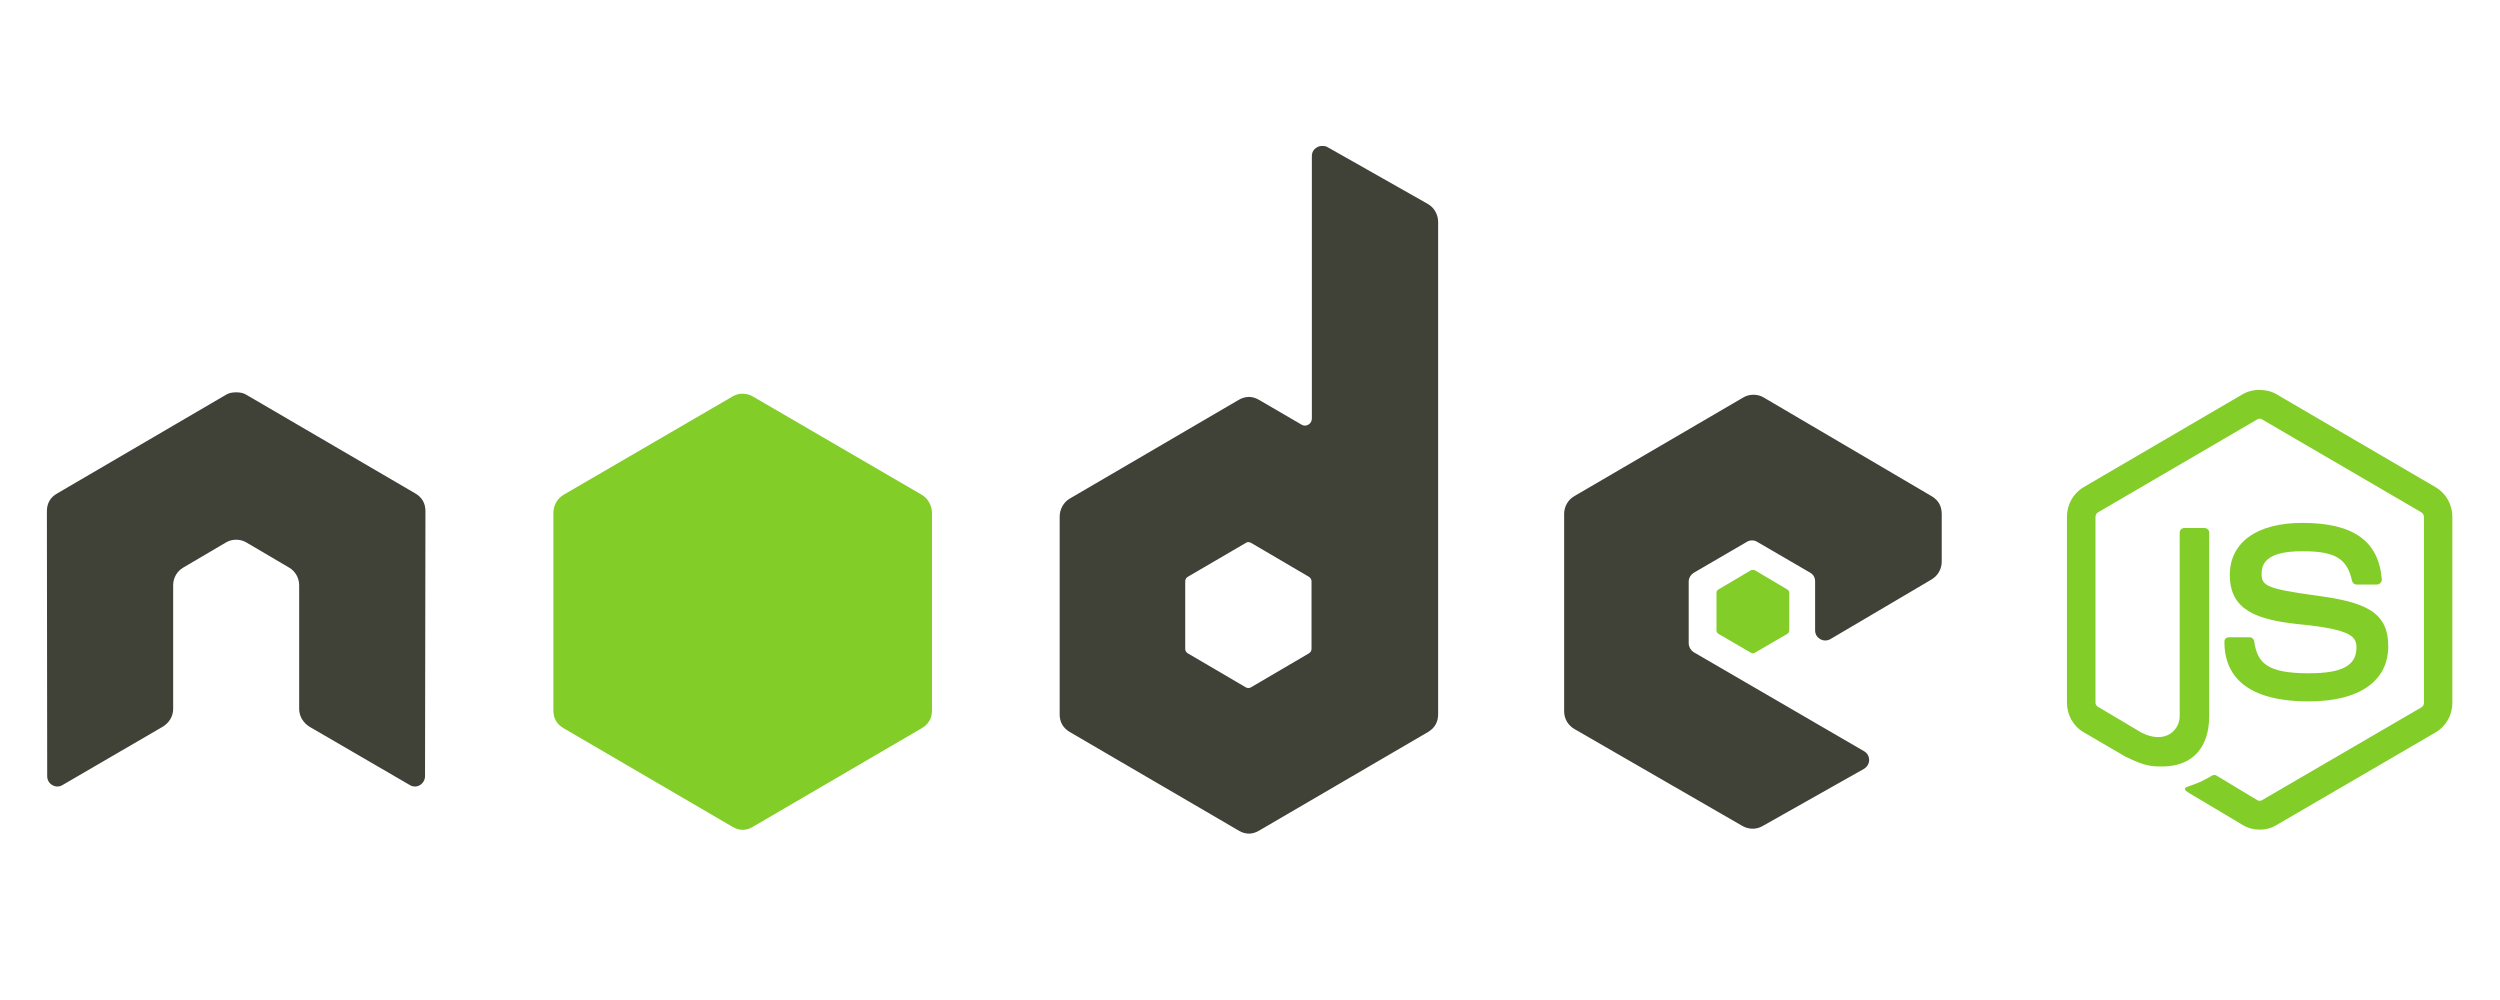 <svg xmlns="http://www.w3.org/2000/svg" xmlns:xlink="http://www.w3.org/1999/xlink" width="120" zoomAndPan="magnify" viewBox="0 0 90 36" height="48" preserveAspectRatio="xMidYMid meet" version="1.0"><defs><clipPath id="f27db94d81"><path d="M 74 14 L 88.781 14 L 88.781 30 L 74 30 Z M 74 14 " clip-rule="nonzero"/></clipPath><clipPath id="bbf6544ac3"><path d="M 1.215 5.254 L 70 5.254 L 70 30.066 L 1.215 30.066 Z M 1.215 5.254 " clip-rule="nonzero"/></clipPath></defs><g clip-path="url(#f27db94d81)"><path fill="#83cd29" d="M 81.348 14.035 C 81.137 14.035 80.93 14.082 80.75 14.184 L 75.008 17.539 C 74.637 17.758 74.41 18.164 74.41 18.602 L 74.41 25.301 C 74.41 25.734 74.637 26.145 75.008 26.359 L 76.508 27.234 C 77.234 27.598 77.504 27.594 77.836 27.594 C 78.914 27.594 79.531 26.93 79.531 25.781 L 79.531 19.168 C 79.531 19.078 79.449 19.008 79.359 19.008 L 78.641 19.008 C 78.547 19.008 78.469 19.078 78.469 19.168 L 78.469 25.781 C 78.469 26.293 77.945 26.805 77.094 26.375 L 75.535 25.449 C 75.48 25.418 75.438 25.363 75.438 25.301 L 75.438 18.602 C 75.438 18.539 75.477 18.473 75.535 18.441 L 81.262 15.098 C 81.316 15.066 81.379 15.066 81.434 15.098 L 87.164 18.441 C 87.219 18.477 87.262 18.535 87.262 18.602 L 87.262 25.301 C 87.262 25.367 87.23 25.43 87.176 25.461 L 81.434 28.805 C 81.383 28.836 81.316 28.836 81.262 28.805 L 79.789 27.918 C 79.742 27.891 79.684 27.895 79.641 27.918 C 79.234 28.152 79.16 28.176 78.777 28.312 C 78.684 28.344 78.539 28.398 78.824 28.559 L 80.75 29.707 C 80.934 29.816 81.141 29.867 81.348 29.867 C 81.562 29.867 81.762 29.816 81.945 29.707 L 87.688 26.363 C 88.059 26.145 88.285 25.738 88.285 25.305 L 88.285 18.605 C 88.285 18.168 88.059 17.762 87.688 17.543 L 81.945 14.188 C 81.766 14.082 81.559 14.039 81.348 14.039 Z M 82.883 18.824 C 81.246 18.824 80.273 19.527 80.273 20.699 C 80.273 21.969 81.238 22.316 82.809 22.477 C 84.688 22.66 84.832 22.941 84.832 23.312 C 84.832 23.961 84.32 24.238 83.113 24.238 C 81.598 24.238 81.262 23.855 81.152 23.09 C 81.137 23.008 81.074 22.941 80.992 22.941 L 80.246 22.941 C 80.137 22.945 80.078 23.004 80.078 23.113 C 80.078 24.094 80.602 25.25 83.113 25.25 C 84.93 25.25 85.977 24.527 85.977 23.262 C 85.977 22.012 85.129 21.672 83.367 21.438 C 81.59 21.195 81.418 21.082 81.418 20.66 C 81.418 20.312 81.562 19.844 82.879 19.844 C 84.059 19.844 84.496 20.102 84.672 20.906 C 84.688 20.98 84.754 21.043 84.832 21.043 L 85.578 21.043 C 85.621 21.043 85.668 21.016 85.699 20.98 C 85.73 20.945 85.75 20.906 85.746 20.859 C 85.633 19.473 84.719 18.824 82.883 18.824 Z M 82.883 18.824 " fill-opacity="1" fill-rule="nonzero"/></g><g clip-path="url(#bbf6544ac3)"><path fill="#404137" d="M 47.594 5.254 C 47.527 5.254 47.469 5.27 47.41 5.305 C 47.289 5.375 47.227 5.48 47.227 5.625 L 47.227 15.062 C 47.227 15.156 47.184 15.238 47.105 15.285 C 47.02 15.336 46.934 15.336 46.852 15.285 L 45.324 14.395 C 45.082 14.254 44.84 14.254 44.594 14.395 L 38.512 17.949 C 38.285 18.082 38.148 18.336 38.148 18.602 L 38.148 25.707 C 38.145 25.996 38.27 26.207 38.512 26.352 L 44.594 29.902 C 44.84 30.047 45.082 30.047 45.328 29.902 L 51.41 26.352 C 51.652 26.207 51.773 25.996 51.773 25.707 L 51.773 7.992 C 51.773 7.723 51.629 7.469 51.398 7.34 L 47.777 5.289 C 47.719 5.258 47.656 5.254 47.594 5.254 Z M 8.465 14.125 C 8.348 14.129 8.238 14.148 8.137 14.211 L 2.055 17.766 C 1.809 17.906 1.688 18.121 1.688 18.406 L 1.699 27.941 C 1.699 28.074 1.766 28.199 1.883 28.262 C 1.996 28.332 2.137 28.332 2.25 28.262 L 5.855 26.164 C 6.086 26.027 6.234 25.789 6.234 25.523 L 6.234 21.07 C 6.234 20.805 6.371 20.562 6.602 20.43 L 8.137 19.527 C 8.25 19.461 8.371 19.43 8.5 19.43 C 8.633 19.43 8.754 19.461 8.867 19.527 L 10.402 20.43 C 10.629 20.559 10.77 20.805 10.77 21.07 L 10.77 25.523 C 10.77 25.789 10.922 26.027 11.145 26.164 L 14.754 28.262 C 14.867 28.332 15.008 28.332 15.121 28.262 C 15.23 28.195 15.301 28.074 15.301 27.941 L 15.316 18.406 C 15.316 18.117 15.195 17.906 14.949 17.762 L 8.867 14.211 C 8.766 14.148 8.656 14.129 8.539 14.125 Z M 63.121 14.211 C 62.992 14.211 62.871 14.242 62.758 14.309 L 56.672 17.863 C 56.445 17.996 56.309 18.238 56.309 18.504 L 56.309 25.609 C 56.309 25.879 56.457 26.121 56.688 26.25 L 62.719 29.73 C 62.941 29.859 63.215 29.871 63.438 29.746 L 67.094 27.684 C 67.211 27.617 67.289 27.496 67.289 27.363 C 67.289 27.23 67.223 27.109 67.105 27.043 L 60.988 23.488 C 60.875 23.422 60.793 23.289 60.793 23.156 L 60.793 20.934 C 60.793 20.801 60.875 20.68 60.988 20.613 L 62.891 19.504 C 63.004 19.438 63.141 19.438 63.254 19.504 L 65.16 20.613 C 65.285 20.684 65.344 20.793 65.344 20.934 L 65.344 22.688 C 65.344 22.828 65.406 22.934 65.527 23.008 C 65.641 23.074 65.777 23.074 65.895 23.008 L 69.539 20.859 C 69.762 20.727 69.902 20.484 69.902 20.219 L 69.902 18.504 C 69.902 18.219 69.781 18.004 69.539 17.863 L 63.492 14.309 C 63.379 14.242 63.258 14.211 63.125 14.211 Z M 44.934 19.516 C 44.969 19.516 45.004 19.523 45.031 19.539 L 47.117 20.762 C 47.172 20.797 47.215 20.855 47.215 20.922 L 47.215 23.363 C 47.215 23.43 47.176 23.492 47.117 23.523 L 45.031 24.746 C 44.977 24.777 44.906 24.777 44.852 24.746 L 42.766 23.523 C 42.707 23.492 42.668 23.43 42.668 23.363 L 42.668 20.922 C 42.668 20.855 42.707 20.797 42.766 20.762 L 44.852 19.543 C 44.879 19.523 44.902 19.516 44.934 19.516 Z M 44.934 19.516 " fill-opacity="1" fill-rule="nonzero"/></g><path fill="#83cd29" d="M 26.734 14.172 C 26.605 14.172 26.484 14.207 26.371 14.273 L 20.289 17.812 C 20.059 17.945 19.922 18.203 19.922 18.469 L 19.922 25.574 C 19.922 25.859 20.043 26.074 20.289 26.215 L 26.371 29.766 C 26.613 29.91 26.859 29.91 27.102 29.766 L 33.184 26.215 C 33.43 26.07 33.551 25.859 33.551 25.574 L 33.551 18.469 C 33.551 18.203 33.41 17.945 33.184 17.812 L 27.102 14.273 C 26.988 14.207 26.867 14.172 26.734 14.176 Z M 63.109 20.516 C 63.086 20.516 63.059 20.516 63.035 20.527 L 61.867 21.219 C 61.82 21.246 61.793 21.285 61.793 21.34 L 61.793 22.699 C 61.793 22.75 61.824 22.797 61.867 22.82 L 63.035 23.5 C 63.082 23.527 63.125 23.527 63.172 23.5 L 64.34 22.82 C 64.383 22.797 64.414 22.75 64.414 22.699 L 64.414 21.34 C 64.414 21.289 64.383 21.242 64.34 21.219 L 63.172 20.527 C 63.148 20.516 63.133 20.516 63.109 20.516 Z M 63.109 20.516 " fill-opacity="1" fill-rule="nonzero"/></svg>